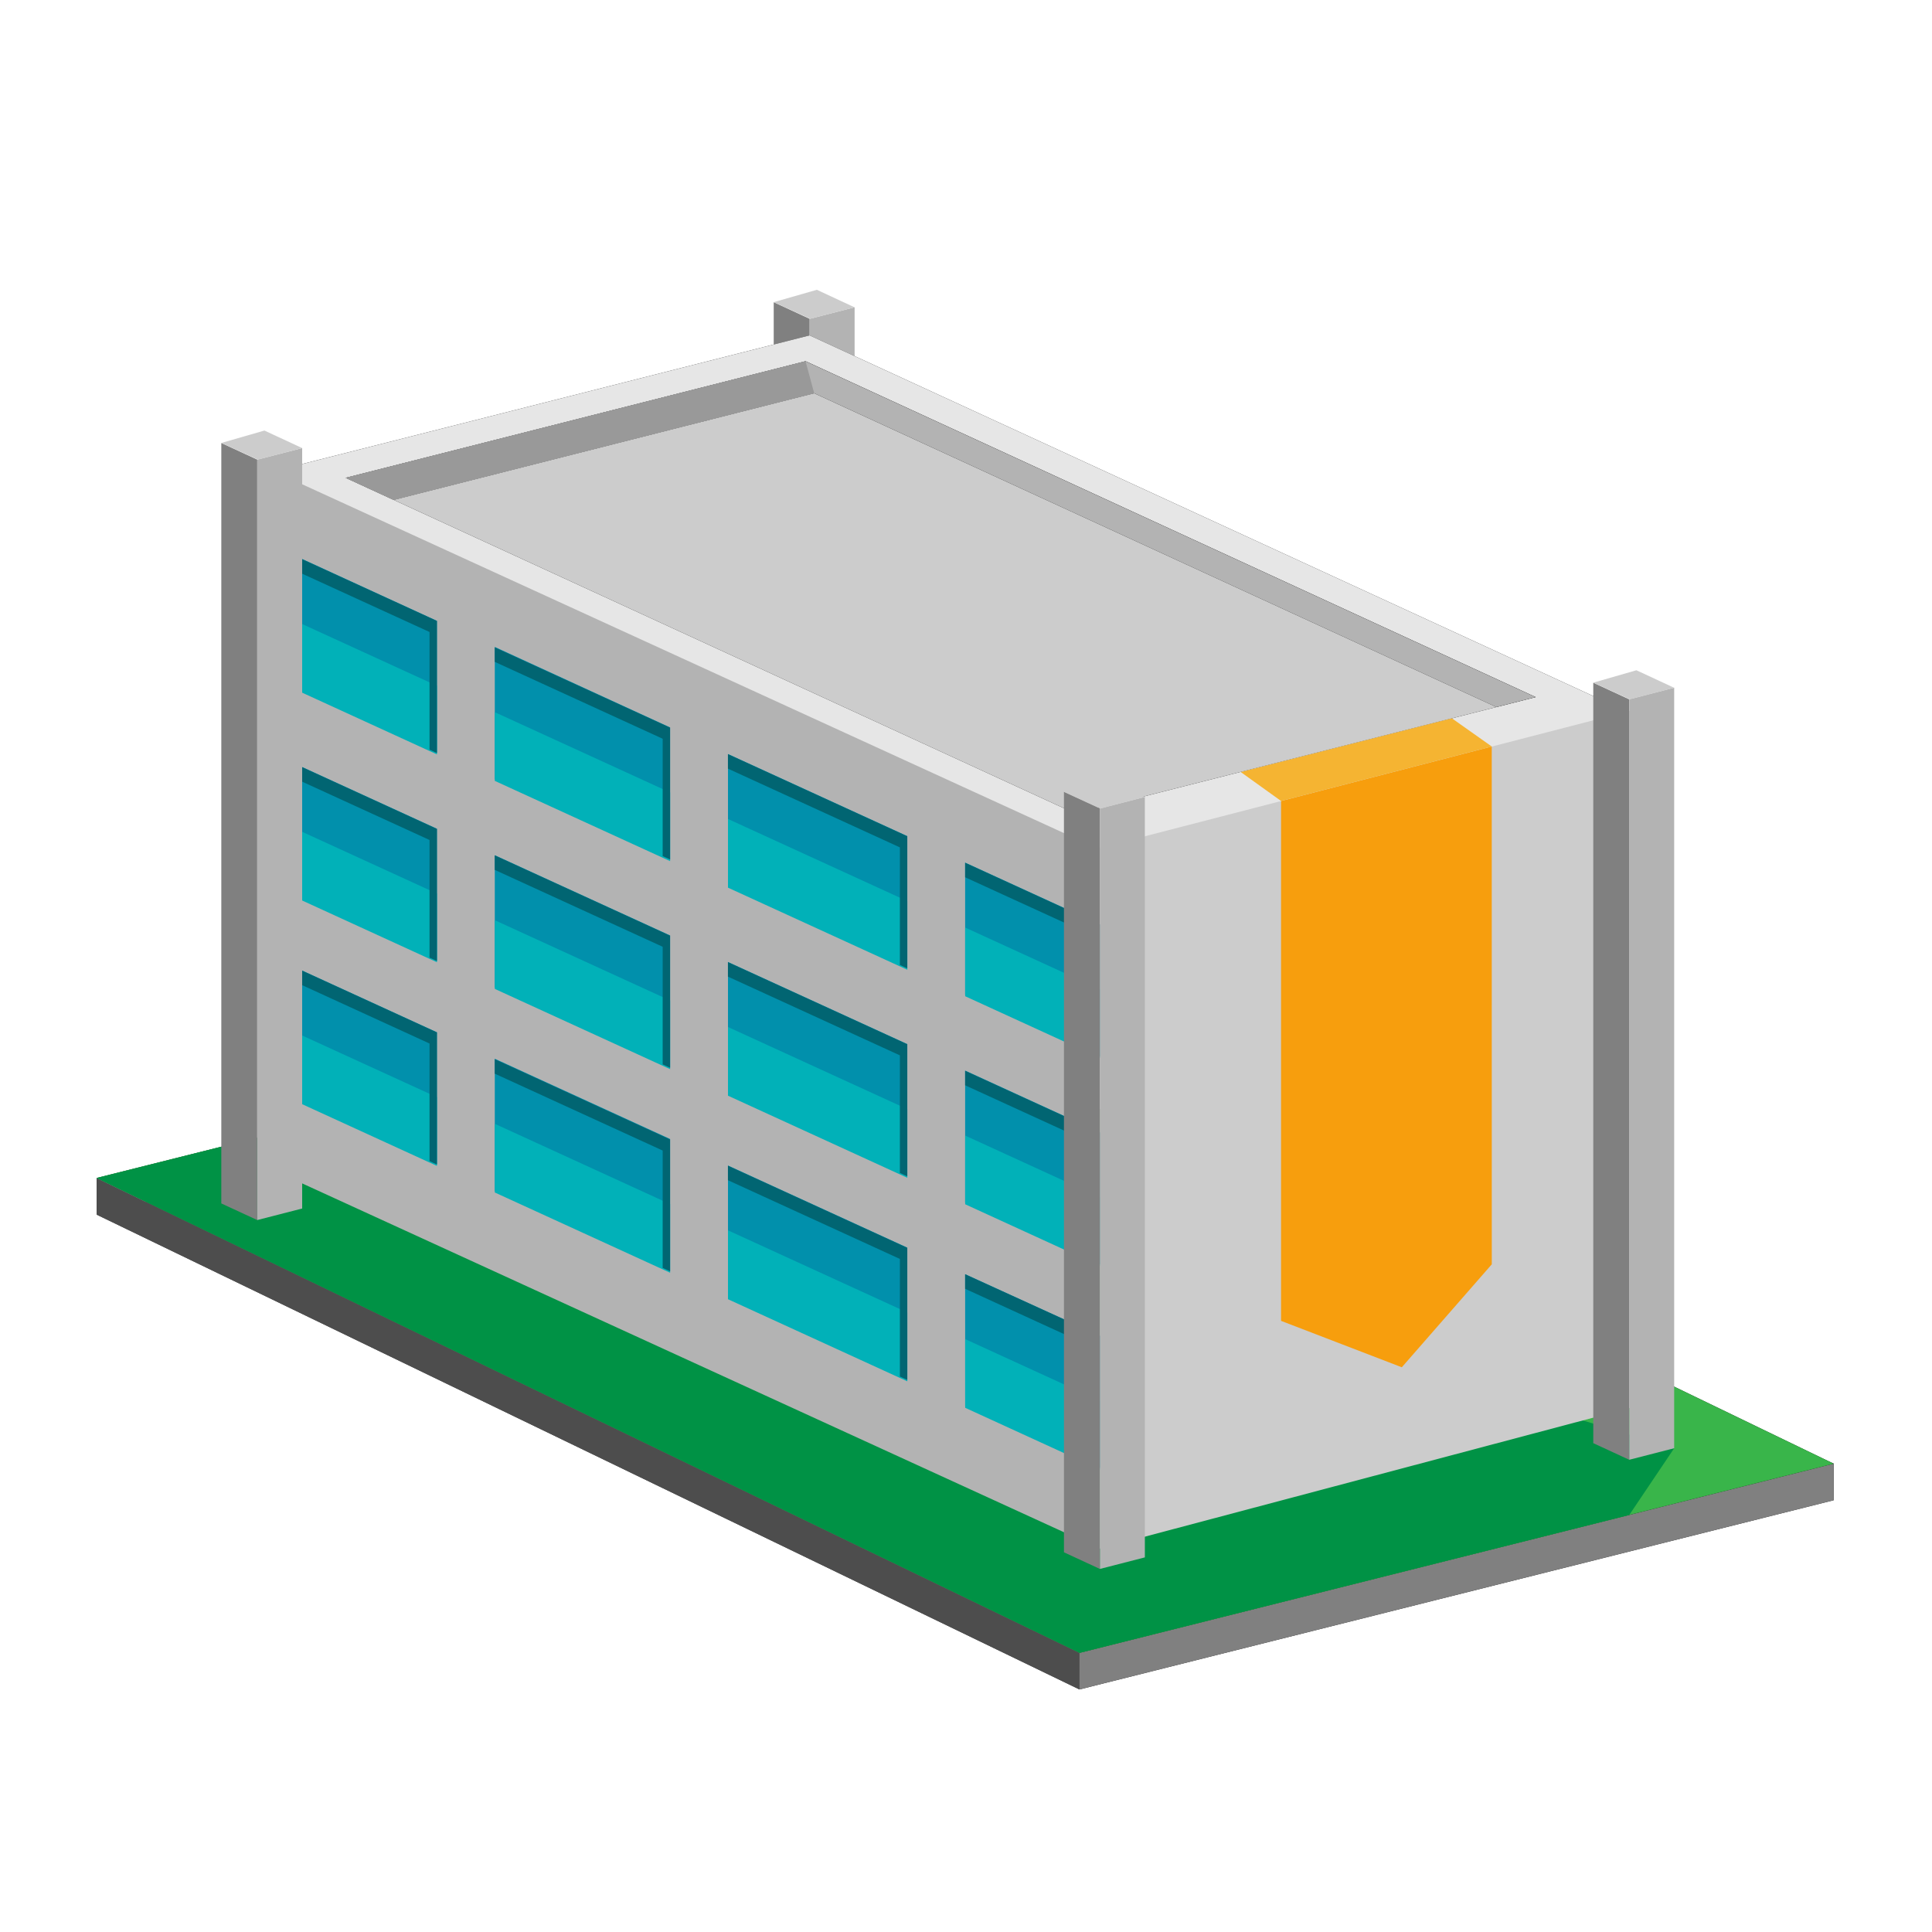 <svg xmlns="http://www.w3.org/2000/svg" xmlns:xlink="http://www.w3.org/1999/xlink" width="40" height="40" viewBox="0 0 40 40">
  <defs>
    <clipPath id="clip-path">
      <rect id="Rectangle_33187" data-name="Rectangle 33187" width="40" height="40" transform="translate(510 227)" fill="#e6edf9"/>
    </clipPath>
  </defs>
  <g id="Mask_Group_230948" data-name="Mask Group 230948" transform="translate(-510 -227)" clip-path="url(#clip-path)">
    <g id="Group_247099" data-name="Group 247099" transform="translate(512 233)">
      <path id="Path_229283" data-name="Path 229283" d="M35.964,194.947v.757L20.35,199.621,0,189.789l15.614-3.917Z" transform="translate(0 -170.643)" fill="#1a1a1a"/>
      <path id="Path_229284" data-name="Path 229284" d="M35.964,194.947v.757L20.35,199.621,0,189.789l15.614-3.917Z" transform="translate(0 -170.643)" fill="gray"/>
      <path id="Path_229285" data-name="Path 229285" d="M35.964,186.464,20.35,190.381,0,180.549l15.614-3.917Z" transform="translate(0 -162.16)" fill="#1a1a1a"/>
      <path id="Path_229286" data-name="Path 229286" d="M35.964,186.464,20.35,190.381,0,180.549l15.614-3.917Z" transform="translate(0 -162.16)" fill="#39b54a"/>
      <path id="Path_229287" data-name="Path 229287" d="M210.913,234.269v.757l-20.35-9.832v-.757Z" transform="translate(-190.563 -206.047)" fill="#4d4d4d"/>
      <path id="Path_229288" data-name="Path 229288" d="M72.964,208.03l-.93,1.382-11.382,2.855L40.3,202.436l7.827-1.964Z" transform="translate(-40.302 -184.046)" fill="#009245"/>
      <path id="Path_229289" data-name="Path 229289" d="M258.747,18.885l.744.344V3.485l-.744-.344Z" transform="translate(-244.728 -2.884)" fill="gray"/>
      <path id="Path_229290" data-name="Path 229290" d="M248.324,20.171l-.93.239V4.666l.93-.239Z" transform="translate(-232.63 -4.065)" fill="#b3b3b3"/>
      <path id="Path_229291" data-name="Path 229291" d="M248.286,0l.781.363L248.151.6l-.758-.344Z" transform="translate(-233.374 0)" fill="#ccc"/>
      <path id="Path_229292" data-name="Path 229292" d="M61.643,11.5l17.063,7.853L67.582,22.173,50.52,14.319Z" transform="translate(-46.881 -10.556)" fill="#1a1a1a"/>
      <path id="Path_229293" data-name="Path 229293" d="M61.643,11.5l17.063,7.853L67.582,22.173,50.52,14.319Z" transform="translate(-46.881 -10.556)" fill="#e6e6e6"/>
      <path id="Path_229294" data-name="Path 229294" d="M185.409,49.137,201.926,56.7V71.175l-16.516-7.563Z" transform="translate(-181.154 -45.111)" fill="#b3b3b3"/>
      <path id="Path_229295" data-name="Path 229295" d="M50.519,123.5l11.052-2.933V106.135l-11.052,2.858Z" transform="translate(-29.747 -97.438)" fill="#ccc"/>
      <path id="Path_229296" data-name="Path 229296" d="M51.655,115.021l.744.344V99.621l-.744-.344Z" transform="translate(-20.668 -91.142)" fill="gray"/>
      <path id="Path_229297" data-name="Path 229297" d="M41.232,116.307l-.93.239V100.8l.93-.239Z" transform="translate(-8.57 -92.323)" fill="#b3b3b3"/>
      <path id="Path_229298" data-name="Path 229298" d="M41.059,96.736l.917-.239-.782-.363-.893.257Z" transform="translate(-9.314 -88.257)" fill="#ccc"/>
      <path id="Path_229299" data-name="Path 229299" d="M84.841,18.046,99.957,25l-9.52,2.414L75.322,20.46Z" transform="translate(-70.164 -16.567)" fill="#1a1a1a"/>
      <path id="Path_229300" data-name="Path 229300" d="M84.841,18.046,99.957,25l-9.52,2.414L75.322,20.46Z" transform="translate(-70.164 -16.567)" fill="#ccc"/>
      <path id="Path_229301" data-name="Path 229301" d="M85.021,18.709l-8.706,2.208-.992-.457,9.519-2.414L99.957,25l-.813.206Z" transform="translate(-70.164 -16.567)" fill="#1a1a1a"/>
      <path id="Path_229302" data-name="Path 229302" d="M85.021,18.709l-8.706,2.208-.992-.457,9.519-2.414L99.957,25l-.813.206Z" transform="translate(-70.164 -16.567)" fill="#b3b3b3"/>
      <path id="Path_229303" data-name="Path 229303" d="M267.31,18.709l-.179-.663-9.519,2.414.992.457Z" transform="translate(-252.453 -16.567)" fill="#999"/>
      <path id="Path_229304" data-name="Path 229304" d="M297.643,91.967V94.7l-3.63-1.662V90.3Z" transform="translate(-285.769 -82.906)" fill="#0190ac"/>
      <path id="Path_229305" data-name="Path 229305" d="M237.791,118.985v2.735l-3.713-1.7v-2.735Z" transform="translate(-221.006 -107.674)" fill="#0190ac"/>
      <path id="Path_229306" data-name="Path 229306" d="M185.409,144.731l2.79,1.278v2.735l-2.79-1.278Z" transform="translate(-167.427 -132.872)" fill="#0190ac"/>
      <path id="Path_229307" data-name="Path 229307" d="M355.721,69.3v2.735l-2.79-1.278V68.019Z" transform="translate(-348.675 -62.446)" fill="#0190ac"/>
      <path id="Path_229308" data-name="Path 229308" d="M297.643,109.816l-3.63-1.662v-1.422l3.63,1.662Z" transform="translate(-285.769 -97.987)" fill="#01b1b8"/>
      <path id="Path_229309" data-name="Path 229309" d="M237.791,136.833l-3.713-1.7v-1.422l3.713,1.7Z" transform="translate(-221.006 -122.755)" fill="#01b1b8"/>
      <path id="Path_229310" data-name="Path 229310" d="M188.2,163.856l-2.79-1.278v-1.422l2.79,1.278Z" transform="translate(-167.427 -147.952)" fill="#01b1b8"/>
      <path id="Path_229311" data-name="Path 229311" d="M355.721,87.145l-2.79-1.278V84.446l2.79,1.278Z" transform="translate(-348.675 -77.526)" fill="#01b1b8"/>
      <path id="Path_229312" data-name="Path 229312" d="M297.489,92.2l-3.477-1.592v-.3l3.63,1.662V94.7l-.153-.07Z" transform="translate(-285.769 -82.905)" fill="#016572"/>
      <path id="Path_229313" data-name="Path 229313" d="M237.637,119.219l-3.56-1.63v-.3l3.713,1.7v2.735l-.153-.07Z" transform="translate(-221.006 -107.675)" fill="#016572"/>
      <path id="Path_229314" data-name="Path 229314" d="M188.046,146.242l-2.637-1.207v-.3l2.79,1.278v2.735l-.153-.07Z" transform="translate(-167.427 -132.872)" fill="#016572"/>
      <path id="Path_229315" data-name="Path 229315" d="M355.568,69.53l-2.637-1.207v-.3l2.79,1.278v2.735l-.153-.07Z" transform="translate(-348.675 -62.445)" fill="#016572"/>
      <path id="Path_229316" data-name="Path 229316" d="M297.643,144.525v2.735l-3.63-1.662v-2.735Z" transform="translate(-285.769 -131.157)" fill="#0190ac"/>
      <path id="Path_229317" data-name="Path 229317" d="M237.791,171.543v2.735l-3.713-1.7v-2.735Z" transform="translate(-221.006 -155.926)" fill="#0190ac"/>
      <path id="Path_229318" data-name="Path 229318" d="M185.409,197.288l2.79,1.278V201.3l-2.79-1.278Z" transform="translate(-167.427 -181.123)" fill="#0190ac"/>
      <path id="Path_229319" data-name="Path 229319" d="M355.721,121.853v2.735l-2.79-1.278v-2.735Z" transform="translate(-348.675 -110.695)" fill="#0190ac"/>
      <path id="Path_229320" data-name="Path 229320" d="M297.643,162.373l-3.63-1.662v-1.422l3.63,1.662Z" transform="translate(-285.769 -146.237)" fill="#01b1b8"/>
      <path id="Path_229321" data-name="Path 229321" d="M237.791,189.392l-3.713-1.7v-1.422l3.713,1.7Z" transform="translate(-221.006 -171.007)" fill="#01b1b8"/>
      <path id="Path_229322" data-name="Path 229322" d="M188.2,216.414l-2.79-1.278v-1.422l2.79,1.278Z" transform="translate(-167.427 -196.203)" fill="#01b1b8"/>
      <path id="Path_229323" data-name="Path 229323" d="M355.721,139.7l-2.79-1.278V137l2.79,1.278Z" transform="translate(-348.675 -125.778)" fill="#01b1b8"/>
      <path id="Path_229324" data-name="Path 229324" d="M297.489,144.758l-3.477-1.592v-.3l3.63,1.662v2.735l-.153-.07Z" transform="translate(-285.769 -131.156)" fill="#016572"/>
      <path id="Path_229325" data-name="Path 229325" d="M237.637,171.776l-3.56-1.63v-.3l3.713,1.7v2.735l-.153-.07Z" transform="translate(-221.006 -155.926)" fill="#016572"/>
      <path id="Path_229326" data-name="Path 229326" d="M188.046,198.8l-2.637-1.207v-.3l2.79,1.278V201.3l-.153-.07Z" transform="translate(-167.427 -181.123)" fill="#016572"/>
      <path id="Path_229327" data-name="Path 229327" d="M355.568,122.087l-2.637-1.207v-.3l2.79,1.278v2.735l-.153-.07Z" transform="translate(-348.675 -110.696)" fill="#016572"/>
      <path id="Path_229328" data-name="Path 229328" d="M297.643,195.962V198.7l-3.63-1.662V194.3Z" transform="translate(-285.769 -178.38)" fill="#0190ac"/>
      <path id="Path_229329" data-name="Path 229329" d="M237.791,222.978v2.735l-3.713-1.7v-2.735Z" transform="translate(-221.006 -203.147)" fill="#0190ac"/>
      <path id="Path_229330" data-name="Path 229330" d="M185.409,248.725,188.2,250v2.735l-2.79-1.278Z" transform="translate(-167.427 -228.345)" fill="#0190ac"/>
      <path id="Path_229331" data-name="Path 229331" d="M355.721,173.289v2.735l-2.79-1.278v-2.735Z" transform="translate(-348.675 -157.917)" fill="#0190ac"/>
      <path id="Path_229332" data-name="Path 229332" d="M297.643,213.81l-3.63-1.662v-1.422l3.63,1.663Z" transform="translate(-285.769 -193.459)" fill="#01b1b8"/>
      <path id="Path_229333" data-name="Path 229333" d="M237.791,240.826l-3.713-1.7V237.7l3.713,1.7Z" transform="translate(-221.006 -218.227)" fill="#01b1b8"/>
      <path id="Path_229334" data-name="Path 229334" d="M188.2,267.85l-2.79-1.278v-1.422l2.79,1.278Z" transform="translate(-167.427 -243.425)" fill="#01b1b8"/>
      <path id="Path_229335" data-name="Path 229335" d="M355.721,191.14l-2.79-1.278v-1.422l2.79,1.277Z" transform="translate(-348.675 -173.001)" fill="#01b1b8"/>
      <path id="Path_229336" data-name="Path 229336" d="M297.489,196.2l-3.477-1.592v-.3l3.63,1.662V198.7l-.153-.07Z" transform="translate(-285.769 -178.379)" fill="#016572"/>
      <path id="Path_229337" data-name="Path 229337" d="M237.637,223.212l-3.56-1.63v-.3l3.713,1.7v2.735l-.153-.07Z" transform="translate(-221.006 -203.147)" fill="#016572"/>
      <path id="Path_229338" data-name="Path 229338" d="M188.046,250.236l-2.637-1.208v-.3L188.2,250v2.735l-.153-.07Z" transform="translate(-167.427 -228.345)" fill="#016572"/>
      <path id="Path_229339" data-name="Path 229339" d="M355.568,173.523l-2.637-1.208v-.3l2.79,1.278v2.735l-.153-.07Z" transform="translate(-348.675 -157.918)" fill="#016572"/>
      <path id="Path_229340" data-name="Path 229340" d="M398.34,54.452l.744.344V39.052l-.744-.344Z" transform="translate(-395.758 -35.536)" fill="gray"/>
      <path id="Path_229341" data-name="Path 229341" d="M387.916,55.738l-.93.239V40.233l.93-.239Z" transform="translate(-383.66 -36.717)" fill="#b3b3b3"/>
      <path id="Path_229342" data-name="Path 229342" d="M387.743,36.168l.917-.239-.781-.363-.893.257Z" transform="translate(-384.404 -32.652)" fill="#ccc"/>
      <path id="Path_229343" data-name="Path 229343" d="M185.409,142.606l.744.344V127.206l-.744-.344Z" transform="translate(-165.381 -116.467)" fill="gray"/>
      <path id="Path_229344" data-name="Path 229344" d="M174.985,143.891l-.93.239V128.386l.93-.239Z" transform="translate(-153.282 -117.647)" fill="#b3b3b3"/>
      <path id="Path_229345" data-name="Path 229345" d="M174.813,124.321l.917-.239-.781-.363-.893.257Z" transform="translate(-154.027 -113.582)" fill="#ccc"/>
      <path id="Path_229346" data-name="Path 229346" d="M90.755,115.409l-4.362,1.128V127.3l2.5.961,1.863-2.132Z" transform="translate(-61.87 -105.953)" fill="#f79e0d"/>
      <path id="Path_229347" data-name="Path 229347" d="M90.765,108.281l.826.584-4.362,1.128-.836-.6Z" transform="translate(-62.705 -99.409)" fill="#f5b432"/>
    </g>
  </g>
</svg>
